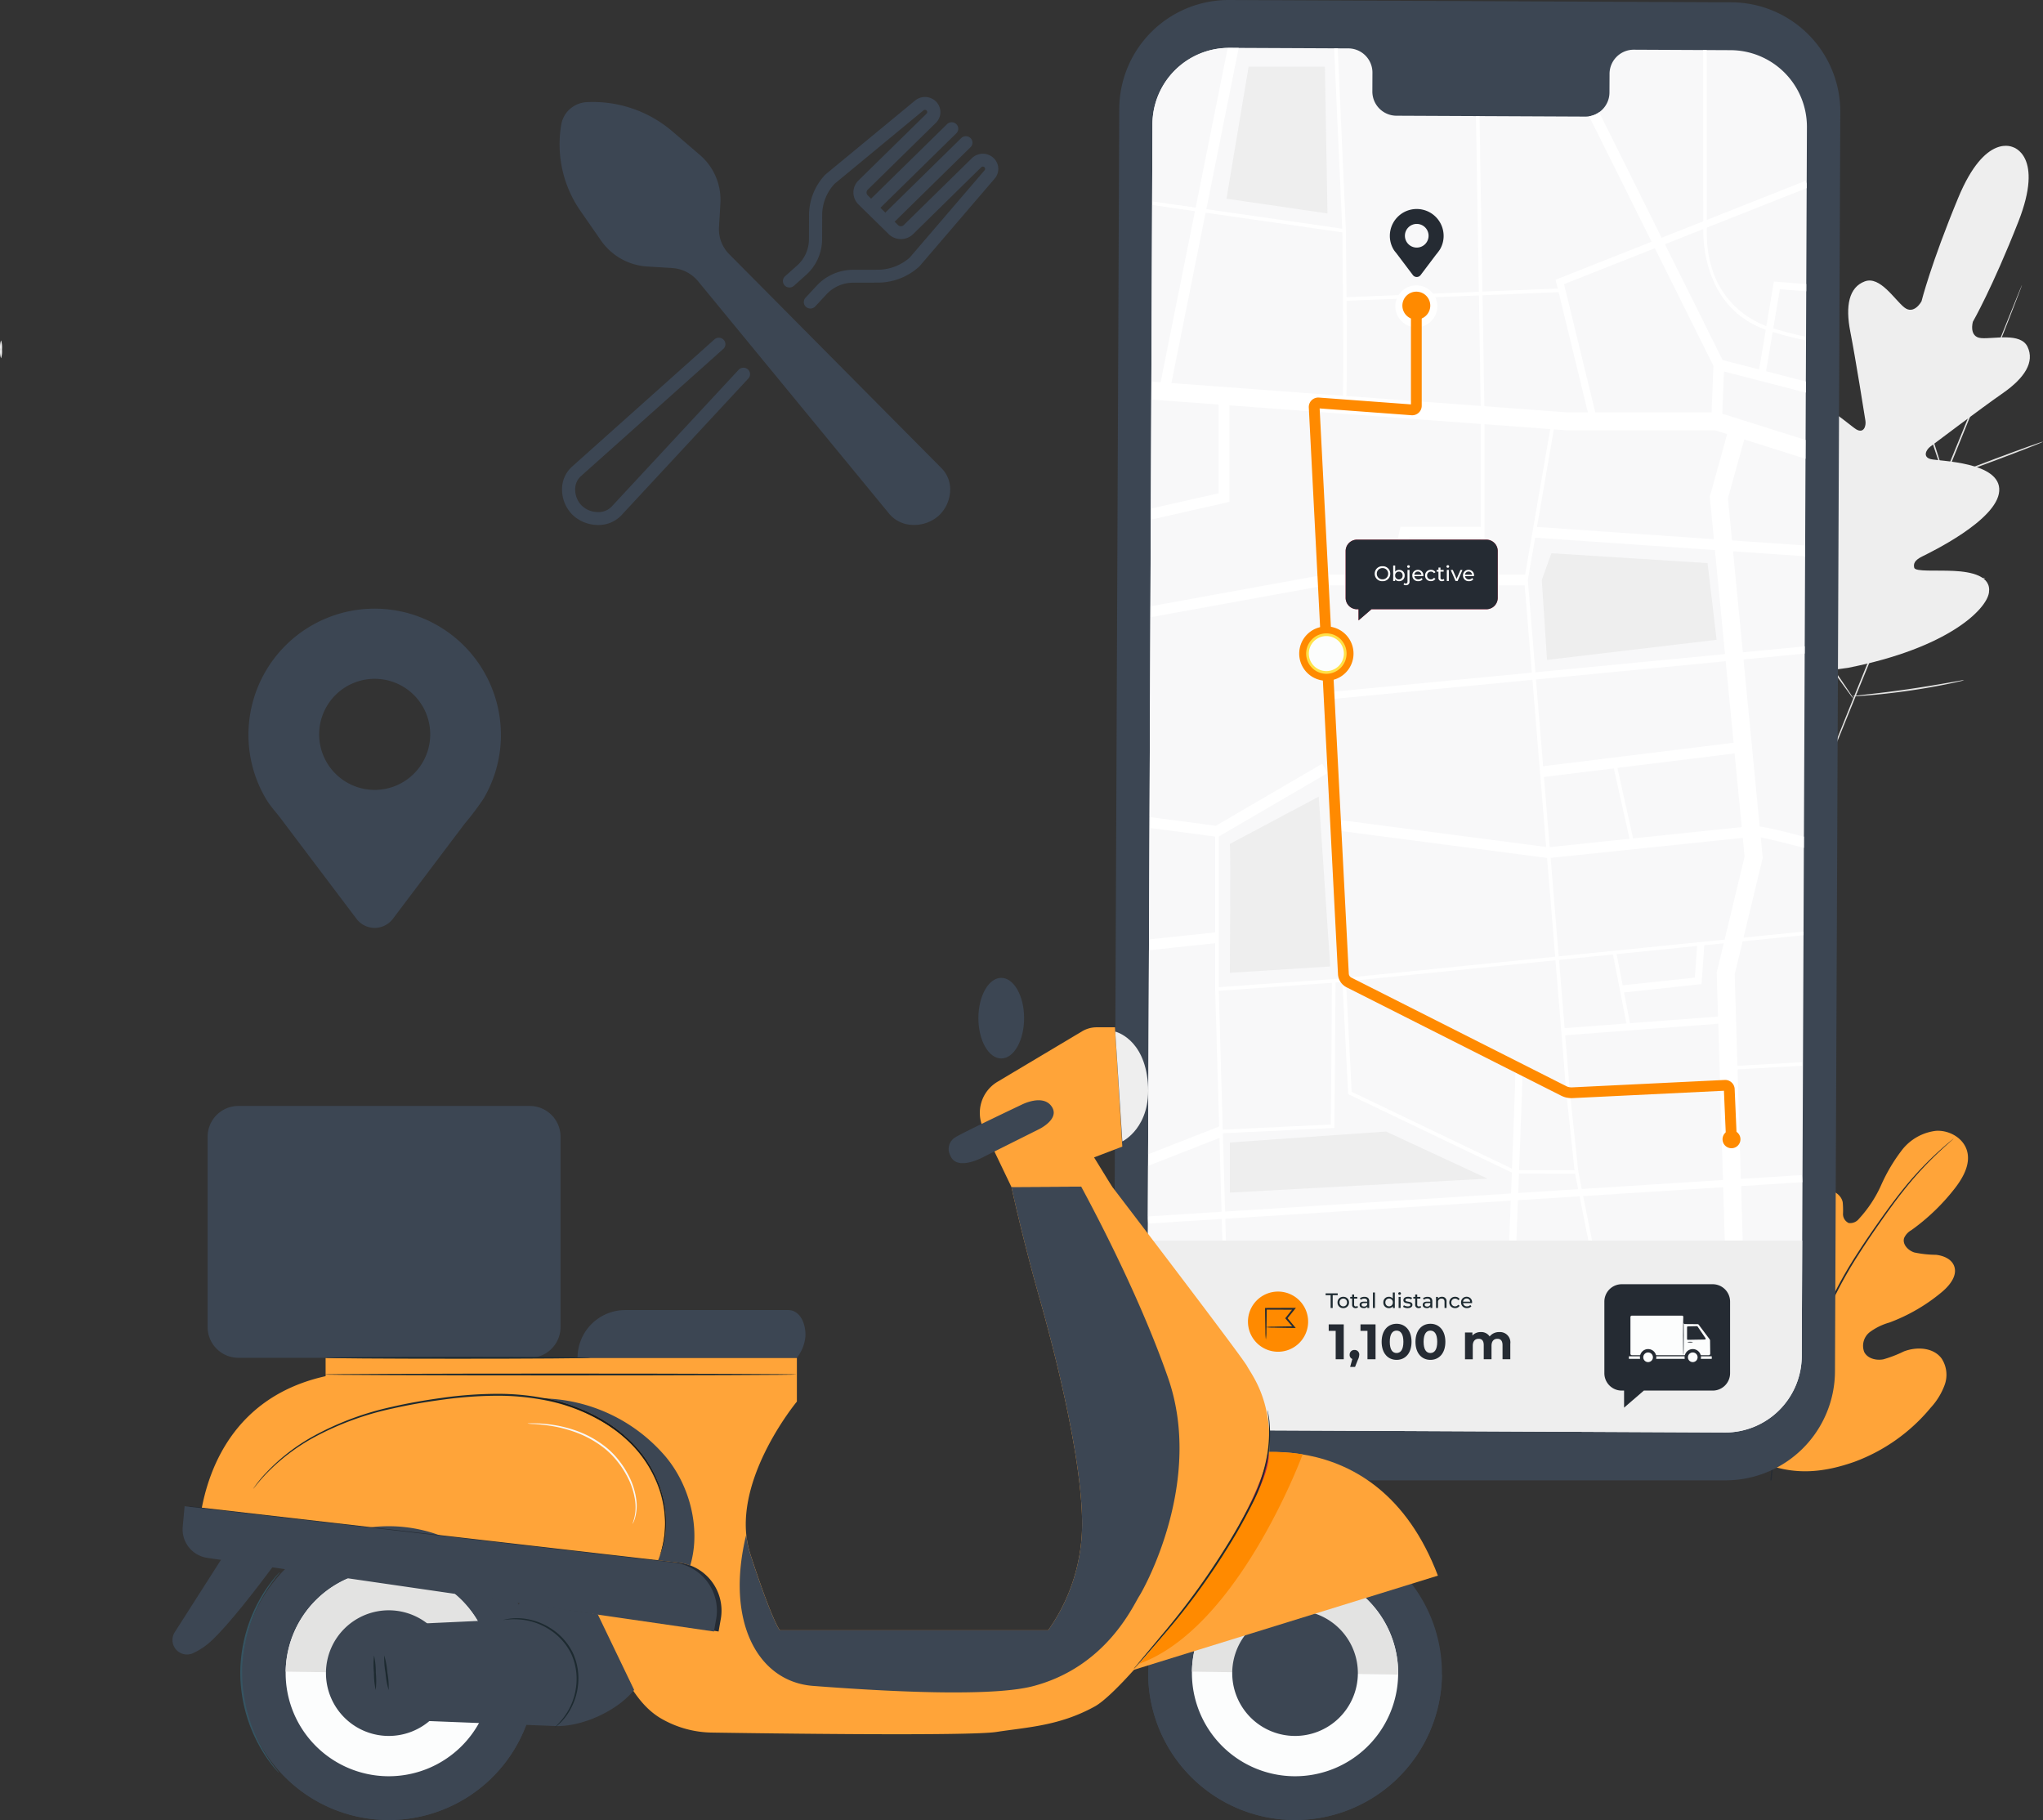 <svg xmlns="http://www.w3.org/2000/svg" xmlns:xlink="http://www.w3.org/1999/xlink" width="602.113" height="536.365" viewBox="0 0 602.113 536.365">
  <rect x="0" y="0" width="602.113" height="536.365" fill="#333333" stroke="none"/>
  <defs>
    <clipPath id="clip-path">
      <rect id="Rectangle_279" data-name="Rectangle 279" width="129.296" height="126.603" transform="translate(129.296 126.603) rotate(180)" fill="#3c4653"/>
    </clipPath>
  </defs>
  <g id="about-food-delivery-img" transform="translate(-68.887 -6766)">
    <g id="Group_163322" data-name="Group 163322" transform="translate(-220 -715)">
      <g id="Group_163320" data-name="Group 163320" transform="translate(288.887 7481)">
        <path id="path88" d="M748.947-426.757a6.556,6.556,0,0,1-.273-2.646,6.559,6.559,0,0,1,.273-2.646,6.621,6.621,0,0,1,.273,2.646,6.619,6.619,0,0,1-.273,2.646" transform="translate(-748.64 532.349)" fill="#eee"/>
        <g id="Group_160240" data-name="Group 160240" transform="translate(34.834 0)">
          <g id="Group_160239" data-name="Group 160239" transform="translate(16.389 28.199)">
            <path id="path146" d="M853.813-233.988a16.368,16.368,0,0,1-16.368-16.368,16.368,16.368,0,0,1,16.368-16.368,16.368,16.368,0,0,1,16.368,16.368A16.368,16.368,0,0,1,853.813-233.988Zm37.2-16.2a37.236,37.236,0,0,0-13.584-28.742A37.237,37.237,0,0,0,846.6-286.7a37.187,37.187,0,0,0-29.411,29.927,37.068,37.068,0,0,0,4.557,25.386h-.021l.106.136c1.427,2.4,3.215,4.122,5.019,6.649l21.6,28.609a6.716,6.716,0,0,0,5.362,2.671,6.717,6.717,0,0,0,5.362-2.671l21.239-28.138a80.24,80.24,0,0,0,5.4-7.158l.078-.1h-.007a36.973,36.973,0,0,0,5.135-18.793" transform="translate(-794.607 438.576)" fill="#3c4653"/>
            <g id="Group_776" data-name="Group 776" transform="translate(113.697)" clip-path="url(#clip-path)">
              <path id="Path_2067" data-name="Path 2067" d="M339.184,253.63l-7.6-.475h-.041a17.955,17.955,0,0,1-13.334-7.638l-6-8.643a34.372,34.372,0,0,1-5.7-25.595,7.866,7.866,0,0,1,2.592-4.573,8.139,8.139,0,0,1,4.938-1.972,35.97,35.97,0,0,1,25.216,8.623l8.027,6.885a17.4,17.4,0,0,1,6.131,13.9.208.208,0,0,0,0,.041l-.434,7.454a10.381,10.381,0,0,0,2.973,7.863l62.709,63.209a8.851,8.851,0,0,1,2.44,6.637,10.554,10.554,0,0,1-3.529,7.41,10.955,10.955,0,0,1-7.093,2.581q-.419,0-.835-.033a9.181,9.181,0,0,1-6.433-3.184l-56.433-68.649a10.762,10.762,0,0,0-7.6-3.844Z" transform="translate(-305.999 -202.83)" fill="#3c4653"/>
              <path id="Path_2068" data-name="Path 2068" d="M309.123,268.552l42.054-37.577a1.963,1.963,0,0,1,2.736.127,1.877,1.877,0,0,1-.127,2.686l-42.043,37.569a5.13,5.13,0,0,0-1.6,3.76,6.7,6.7,0,0,0,1.934,4.844,6.956,6.956,0,0,0,4.935,1.9,5.32,5.32,0,0,0,3.819-1.556l37.472-40.36a1.965,1.965,0,0,1,2.74-.127,1.874,1.874,0,0,1,.127,2.686l-37.479,40.374a9.205,9.205,0,0,1-6.607,2.791h-.2a10.942,10.942,0,0,1-7.548-3.014,10.525,10.525,0,0,1-3.068-7.6,8.866,8.866,0,0,1,2.854-6.492Z" transform="translate(-305.542 -159.151)" fill="#3c4653"/>
              <path id="Path_2069" data-name="Path 2069" d="M370.526,254.2a18.123,18.123,0,0,1-11.73,4.655.2.2,0,0,1-.041,0l-7.612.022a10.775,10.775,0,0,0-7.82,3.385l-3.354,3.609a1.961,1.961,0,0,1-2.737.127,1.879,1.879,0,0,1-.136-2.688l3.359-3.615a14.712,14.712,0,0,1,10.67-4.622l7.591-.022a14.231,14.231,0,0,0,9.094-3.572l22.058-25.725a.645.645,0,0,0-.038-.889.671.671,0,0,0-.475-.191.682.682,0,0,0-.475.191l-20.069,19.7a5.169,5.169,0,0,1-7.2,0l-2.36-2.319-4.189-4.111h0l-2.36-2.319a4.938,4.938,0,0,1,0-7.063l20.079-19.7a.645.645,0,0,0,0-.926.682.682,0,0,0-.906-.041L345.65,229.746a13.667,13.667,0,0,0-3.642,8.922l-.022,7.449a14.2,14.2,0,0,1-4.717,10.473l-3.593,3.208a1.963,1.963,0,0,1-2.736-.124,1.877,1.877,0,0,1,.127-2.686l3.589-3.205a10.411,10.411,0,0,0,3.456-7.676l.025-7.469V238.6a17.431,17.431,0,0,1,4.744-11.513,2.071,2.071,0,0,1,.177-.166l26.325-21.721a4.584,4.584,0,0,1,6.138.259,4.4,4.4,0,0,1,0,6.306l-20.079,19.7a1.174,1.174,0,0,0,0,1.683l.989.97,22.379-21.96a1.961,1.961,0,0,1,2.74,0,1.875,1.875,0,0,1,0,2.688L359.171,236.8l1.451,1.423,22.369-21.96a1.97,1.97,0,0,1,2.742,0,1.875,1.875,0,0,1,0,2.688l-22.379,21.96.989.97a1.228,1.228,0,0,0,1.719,0l20.079-19.7a4.606,4.606,0,0,1,6.427,0,4.376,4.376,0,0,1,.273,6.026l-22.135,25.819a2.1,2.1,0,0,1-.18.176Z" transform="translate(-264.616 -203.766)" fill="#3c4653"/>
            </g>
          </g>
          <g id="Group_160234" data-name="Group 160234" transform="translate(227.606 0)">
            <g id="Group_160233" data-name="Group 160233" transform="translate(0)">
              <g id="Group_160231" data-name="Group 160231">
                <path id="path138" d="M466.785-332.186a4.287,4.287,0,0,1,1.024-.136l2.8-.217c2.361-.185,5.62-.451,9.2-.873s6.82-.9,9.16-1.267l2.772-.432a4.306,4.306,0,0,1,1.028-.1,4.3,4.3,0,0,1-.993.286c-.645.154-1.582.357-2.748.581-2.328.456-5.564,1-9.163,1.412s-6.869.636-9.24.735c-1.185.045-2.146.068-2.808.065a4.333,4.333,0,0,1-1.033-.049" transform="translate(-170.095 505.588)" fill="#e3e3e2"/>
                <path id="path140" d="M449.825-356.857a3.737,3.737,0,0,1,.615.732c.368.49.891,1.2,1.526,2.1,1.273,1.781,3,4.262,4.891,7.019s3.574,5.268,4.774,7.093c.6.915,1.08,1.661,1.4,2.182a3.641,3.641,0,0,1,.46.838,3.723,3.723,0,0,1-.614-.731c-.37-.49-.892-1.206-1.528-2.1-1.271-1.781-3-4.262-4.89-7.019s-3.574-5.268-4.774-7.093c-.6-.915-1.08-1.66-1.4-2.182a3.73,3.73,0,0,1-.461-.838" transform="translate(-166.6 510.042)" fill="#e3e3e2"/>
                <path id="path142" d="M428.192-322.481a5.9,5.9,0,0,1,.773.945l1.965,2.68c1.637,2.275,3.886,5.438,6.338,8.948s4.651,6.7,6.222,9.028l1.841,2.767a5.97,5.97,0,0,1,.622,1.053,5.993,5.993,0,0,1-.773-.945l-1.966-2.68c-1.637-2.275-3.886-5.438-6.338-8.948s-4.651-6.7-6.222-9.028l-1.841-2.768a6.069,6.069,0,0,1-.622-1.053" transform="translate(-162.145 502.961)" fill="#e3e3e2"/>
                <path id="path144" d="M450.246-292.614a6.935,6.935,0,0,1,1.293-.2l3.535-.4c2.986-.34,7.108-.818,11.641-1.48s8.628-1.348,11.587-1.87l3.507-.614a6.869,6.869,0,0,1,1.3-.171,6.969,6.969,0,0,1-1.26.353c-.818.2-2.006.461-3.48.764-2.945.607-7.037,1.364-11.581,2.01s-8.679,1.091-11.677,1.343c-1.5.124-2.713.21-3.546.251a6.927,6.927,0,0,1-1.309.018" transform="translate(-166.688 497.79)" fill="#e3e3e2"/>
                <path id="path272" d="M414.543-256.246c1.979.3,5.729,1.091,13.026,3.014l.228-53.957-18.019,1.734,4.766,49.209" transform="translate(-158.353 499.811)" fill="#f8f8f9"/>
                <path id="path274" d="M408.769-315.383,427-317.135l.112-26.546-21.228-1.469,2.883,29.767" transform="translate(-157.554 507.629)" fill="#f8f8f9"/>
                <g id="Group_160230" data-name="Group 160230">
                  <path id="path132" d="M443.864-309c5.707-14.357,13.764-34.124,22.733-55.931s17.07-41.541,22.859-55.864c2.881-7.15,5.216-12.941,6.839-16.969l1.865-4.612c.211-.511.377-.907.5-1.195a4.254,4.254,0,0,1,.184-.4s-.04.145-.136.419l-.453,1.213c-.409,1.082-1.013,2.645-1.781,4.637-1.552,4.033-3.841,9.851-6.7,17.028-5.708,14.357-13.762,34.123-22.729,55.923s-17.074,41.557-22.858,55.881" transform="translate(-165.374 527.985)" fill="#e3e3e2"/>
                  <path id="path134" d="M474.058-403.563a4.092,4.092,0,0,1,.434.914c.252.6.592,1.477,1,2.564.818,2.182,1.85,5.214,2.934,8.593,1.052,3.319,2,6.322,2.736,8.643.329,1.024.608,1.9.84,2.613a4.157,4.157,0,0,1,.273.977,4.073,4.073,0,0,1-.441-.911c-.252-.6-.591-1.479-.986-2.57-.788-2.182-1.787-5.235-2.871-8.607-1.073-3.31-2.046-6.3-2.8-8.62l-.854-2.612a4.011,4.011,0,0,1-.258-.978" transform="translate(-171.59 519.662)" fill="#e3e3e2"/>
                  <path id="path136" d="M486.033-375.47c-.046-.124,6.119-2.547,13.765-5.411s13.887-5.086,13.934-4.962-6.115,2.546-13.767,5.411-13.887,5.086-13.933,4.962" transform="translate(-174.06 516.012)" fill="#e3e3e2"/>
                  <path id="path244" d="M408.344-423.387l1.972-11.7c-17.3-6.171-18.49-24.206-18.441-29.665l-11.29,4.467,17,34.121,10.759,2.781" transform="translate(-152.342 532.265)" fill="#f8f8f9"/>
                  <path id="path250" d="M368.871-453.439l15.814,30.093L382.4-413.97l-27.064-1.019-6.765-28.461Zm17.752,44.16.546-13.726-17.26-34.645-26.762,10.591,9.2,37.782H386.62" transform="translate(-144.631 530.803)" fill="#f8f8f9"/>
                  <path id="path264" d="M413.7-439.282l2.214-13.132,9.536.742.12-28.281-29.417,11.642c-.6,19.9,11.9,26.9,17.547,29.028" transform="translate(-155.541 535.395)" fill="#f8f8f9"/>
                  <path id="path266" d="M403.988-369.311l1.2,12.412,21.551,1.491.108-25.542-18.043-5.7L403.987-369.3" transform="translate(-157.161 516.181)" fill="#f8f8f9"/>
                  <path id="path270" d="M401.884-399.453l24.551,7.754.059-13.963-24.116-6.232-.5,12.441" transform="translate(-156.728 521.378)" fill="#f8f8f9"/>
                  <path id="path276" d="M420.816-430.881a99.016,99.016,0,0,0,9.649,2.455l.057-13.4-7.761-.6-1.945,11.541" transform="translate(-160.626 527.663)" fill="#f8f8f9"/>
                  <path id="path278" d="M418.136-414.99l11.722,3.029.05-12.107c-3.032-.608-6.3-1.432-9.821-2.5l-1.95,11.576" transform="translate(-160.075 524.399)" fill="#f8f8f9"/>
                  <path id="path290" d="M383.81-412.879l2.285-9.376-15.822-30.091-20.3,9.988L356.74-413.9l27.064,1.019" transform="translate(-146.038 529.709)" fill="#eee"/>
                </g>
                <g id="Group_160229" data-name="Group 160229">
                  <path id="path26" d="M215.621-37.855c-.2,0-.361-31.295-.361-69.89s.161-69.9.361-69.9.36,31.288.36,69.9-.161,69.89-.36,69.89" transform="translate(-118.288 473.129)" fill="#e3e3e2"/>
                  <path id="path28" d="M250.094-24.819H236.138V-40.593h13.956v15.774" transform="translate(-122.589 444.901)" fill="#fcfdfd"/>
                  <path id="path176" d="M180.5-31.87a1.721,1.721,0,0,0,.244-.432c.165-.345.367-.767.61-1.279.525-1.112,1.243-2.742,2.1-4.767,1.723-4.051,3.926-9.72,6.274-16.01s4.5-11.974,6.131-16.054l1.952-4.828.524-1.318a1.822,1.822,0,0,0,.151-.475,1.828,1.828,0,0,0-.244.434l-.611,1.278c-.524,1.112-1.241,2.743-2.1,4.774-1.723,4.051-3.926,9.72-6.274,16.012s-4.5,11.972-6.13,16.053l-1.946,4.826-.524,1.318a1.89,1.89,0,0,0-.151.473" transform="translate(-111.131 452.406)" fill="#1d2a30"/>
                  <path id="path184" d="M325.911-104.61c-.169,4.373-.329,8.476-.462,11.886h21.219l-2.592-13.034-18.16,1.147" transform="translate(-140.984 458.322)" fill="#f8f8f9"/>
                  <path id="path186" d="M217.419-98.821l.186,6.431H301.08c.136-3.612.3-7.619.457-11.752L217.42-98.823" transform="translate(-118.733 457.991)" fill="#f8f8f9"/>
                  <path id="path190" d="M325.6-348l7.4-42.889-19.377-1.436v44.329H325.6" transform="translate(-138.545 517.346)" fill="#f8f8f9"/>
                  <path id="path208" d="M326.359-114.19c-.074,1.923-.147,3.838-.22,5.718l17.661-1.117-.907-4.556-16.534-.045" transform="translate(-141.123 460.06)" fill="#f8f8f9"/>
                  <path id="path212" d="M334.827-455.855l-.632-2.592,28.309-11.2-18.414-36.964a6.578,6.578,0,0,1-1.017.08l-31.284-.145.851,51.733,22.186-.906" transform="translate(-138.17 540.901)" fill="#f8f8f9"/>
                  <path id="path216" d="M245.314-526.484l.764,43.277-29.762-4.355,6.518-38.922Zm5.1,47.757-2.387-53.142-5.729-.026-22.4-.105-9.54,47.522,40.05,5.75" transform="translate(-117.281 546.115)" fill="#f8f8f9"/>
                  <path id="path218" d="M261.544-478.537v.451c.05,4.146.136,11.611.2,19.595l38.991-1.593-.851-51.782-23.6-.109a7.136,7.136,0,0,1-6.938-7.316l.022-5.206a7.136,7.136,0,0,0-6.937-7.316l-3.3-.015,2.394,53.29h.014" transform="translate(-127.326 546.08)" fill="#f8f8f9"/>
                  <path id="path226" d="M248.014-143.246l.333-41.773-33.361,2.361,1.177,40.919,31.851-1.517" transform="translate(-118.232 474.649)" fill="#f8f8f9"/>
                  <path id="path228" d="M263.876-154.6l47.248,22.634c.563-14.791,1.067-28.622,1.019-29.5l1.024-.055.5-1c.671.337.671.337.319,10.419-.2,5.626-.476,13.112-.761,20.6h16.34l-2.412-22.7-3.215-39.158-61.733,6.232,1.668,32.532" transform="translate(-127.958 476.368)" fill="#f8f8f9"/>
                  <path id="path230" d="M395.333-233.292,394.8-238.8l-56.633,5.891,2.383,29.021,48.9-4.935,5.886-24.471" transform="translate(-143.603 485.725)" fill="#f8f8f9"/>
                  <path id="path232" d="M306.169-350.262H285.014L282.6-339.334h23.569v-10.928" transform="translate(-132.159 508.684)" fill="#f8f8f9"/>
                  <path id="path234" d="M333.809-337.739l2.844-7.9,46.02,2.909,2.664,22.6L335.368-314.2Zm51.034-8.828-52.984-3.665L329.7-337.715l2.23,27.165,55.878-5.373-2.967-30.644" transform="translate(-141.86 508.677)" fill="#f8f8f9"/>
                  <path id="path236" d="M390.966-280.34l-2.327-24.029-55.909,5.375,2.1,25.57,56.137-6.918" transform="translate(-142.483 499.23)" fill="#f8f8f9"/>
                  <path id="path238" d="M210.43-97.367,188.743-96l-.089-1.412L188.627-91h21.99l-.183-6.364" transform="translate(-112.801 456.604)" fill="#f8f8f9"/>
                  <path id="path242" d="M218.571-138.029l46.01-3.229,29.936,13.888-75.94,4.11Zm83.1,8.854L253.44-152.281l-1.7-33.106-2.02.2-.342,42.871L216.5-140.754l.027.955.007.02h0l.636,22.1,84.259-5.329c.079-2.046.158-4.118.236-6.173" transform="translate(-118.546 474.724)" fill="#f8f8f9"/>
                  <path id="path246" d="M337.4-241.388l23.512-2.446L356.275-264.6,335.7-262.065l1.7,20.676" transform="translate(-143.096 491.039)" fill="#f8f8f9"/>
                  <path id="path248" d="M385.631-390.135l-43.92-.007-3.645-.273L333.1-361.656l52.131,3.608-1.211-12.5,5.131-18.47-3.527-1.114" transform="translate(-142.563 516.953)" fill="#f8f8f9"/>
                  <path id="path256" d="M337.839-405.921h6.1l-8.627-35.429-22.425.917.546,32.7,24.415,1.809" transform="translate(-138.395 527.444)" fill="#f8f8f9"/>
                  <path id="path258" d="M188.478-56.884l-.031,7.428c0,.231.026.451.031.682v-8.109" transform="translate(-112.766 448.257)" fill="#f8f8f9"/>
                  <path id="path260" d="M262.374-410.487l39.585,2.931-.539-32.584-39,1.593c.083,11.02.116,22.77-.049,28.056" transform="translate(-127.993 527.196)" fill="#f8f8f9"/>
                  <g id="Group_160228" data-name="Group 160228">
                    <path id="path130" d="M499.566-466s-8.219-4.552-16.272,14.882-10.816,30.494-10.816,30.494-2.21,4.114-5.1,1.773-7.144-9.317-11.613-7.652c-4.638,1.728-5.781,7.14-4.265,14.844s4.215,24.7,4.453,26.243c.233,1.51-.461,3.819-2.686,2.533s-15.435-13.863-21.027-7.239,2.156,27.391,2.96,29.679.424,3.32-.64,3.986-5.105-3.98-9-7.4-9.03-6.705-11.935-2.613-2.683,20.114,14.525,44.811l8.721,10.924,13.913-1.875c29.533-5.824,40.821-17.194,41.573-22.156s-5.216-6.16-10.4-6.411-11.321.286-11.621-.93.136-2.225,2.306-3.312,22.162-10.651,22.742-19.3-17.657-8.776-20.15-9.4-1.39-2.763-.173-3.683c1.239-.94,14.989-11.3,21.427-15.788s9.375-9.182,7.241-13.64c-2.06-4.3-9.957-2.241-13.671-2.559s-2.443-4.812-2.443-4.812,5.693-9.875,13.394-29.452-1.615-22.026-1.615-22.026" transform="translate(-168.613 509.428)" fill="#eee"/>
                    <g id="Group_160227" data-name="Group 160227">
                      <path id="path18" d="M93.135-196.044" transform="translate(-93.135 480.913)" fill="#fcfdfd"/>
                      <g id="Group_160238" data-name="Group 160238" transform="translate(241.272 333.244)">
                        <path id="path168" d="M128.941-31.727c-14.264-9.893-17.558-28.335-17.05-44.927.083-2.769-.229-5.688,1.078-8.121s4.378-4.106,6.861-2.948c2.06.955,2.964,3.35,4.122,5.319a16.2,16.2,0,0,0,6.52,6.175,6.172,6.172,0,0,0,5.688.5c2.383-1.327,2.654-4.628,2.627-7.382q-.075-7.7-.149-15.4a25.635,25.635,0,0,1,.8-8.184,8.544,8.544,0,0,1,5.348-5.8c2.617-.742,5.865.757,6.426,3.451a25.485,25.485,0,0,1,.09,3.429,2.9,2.9,0,0,0,1.7,2.721,3.327,3.327,0,0,0,3.02-1.274,36.622,36.622,0,0,0,6.54-9.949,50.868,50.868,0,0,1,6.094-10.263,14.892,14.892,0,0,1,10.072-5.695c3.943-.237,8.154,2.182,9.164,6.051s-1.238,7.826-3.692,10.979A61.48,61.48,0,0,1,171.449-100.8a5.047,5.047,0,0,0-2.133,2.311c-.592,1.837,1.154,3.655,2.968,4.254a32.039,32.039,0,0,0,6.43.7c2.148.244,4.478,1.184,5.3,3.209,1.138,2.811-1.206,5.77-3.516,7.711a52.65,52.65,0,0,1-15.549,9.051,17.752,17.752,0,0,0-5.782,2.836,5.1,5.1,0,0,0-1.612,5.845c.994,1.938,3.53,2.551,5.651,2.15a36.751,36.751,0,0,0,6.036-2.33c3.78-1.442,8.668-1.2,11.1,2.064a8.72,8.72,0,0,1,.955,7.705,20.106,20.106,0,0,1-4.152,6.82A52.966,52.966,0,0,1,154.586-32.5c-8.768,3.074-16.9,3.927-25.643.767" transform="translate(-111.842 130.087)" fill="#ffa439"/>
                        <path id="path170" d="M117.187-26.465c.578-6.574.874-6.709,3.3-15.083a246.566,246.566,0,0,1,9.7-26.6l2.9-6.842c.955-2.244,1.91-4.47,2.969-6.588A123.718,123.718,0,0,1,142.871-93.4c2.347-3.657,4.707-7.042,6.937-10.19s4.378-6.037,6.442-8.593a97.611,97.611,0,0,1,10.625-11.309c1.353-1.228,2.436-2.155,3.178-2.77l.847-.693a2.2,2.2,0,0,1,.3-.222,1.835,1.835,0,0,1-.273.263l-.818.732c-.719.64-1.773,1.585-3.111,2.837a103.255,103.255,0,0,0-10.479,11.391c-2.046,2.56-4.16,5.456-6.379,8.608s-4.558,6.547-6.889,10.2A124.859,124.859,0,0,0,136.5-81.353c-1.054,2.109-1.993,4.316-2.952,6.565s-1.918,4.531-2.9,6.839a253.154,253.154,0,0,0-9.713,26.535c-2.444,8.341-2.77,8.436-3.392,14.982" transform="translate(-99.144 129.492)" fill="#252b33"/>
                      </g>
                      <path id="path180" d="M356.183-113.512H208.846a33.417,33.417,0,0,1-32.774-33.064l1.569-371.092a32.244,32.244,0,0,1,32.392-32.108l148.021.682a32.244,32.244,0,0,1,32.094,32.379l-1.569,371.093a32.243,32.243,0,0,1-32.392,32.108" transform="translate(-110.215 549.776)" fill="#3c4653"/>
                      <path id="path182" d="M360.389-531.333l-28.7-.136a7.13,7.13,0,0,0-7,7.254l-.023,5.206a7.127,7.127,0,0,1-7,7.252l-55.939-.258a7.136,7.136,0,0,1-6.939-7.316l.022-5.206a7.136,7.136,0,0,0-6.937-7.318l-10.093-.046-25.119-.116a22.583,22.583,0,0,0-22.687,22.489l-1.53,362.212a22.581,22.581,0,0,0,22.477,22.679l147.725.682a22.583,22.583,0,0,0,22.686-22.486l1.53-362.214a22.583,22.583,0,0,0-22.477-22.677" transform="translate(-112.765 546.118)" fill="#f8f8f9"/>
                      <path id="path192" d="M209.751-127.426l-21.027,8.237-.064,14.895,21.717-1.374-.627-21.757" transform="translate(-112.811 462.786)" fill="#f8f8f9"/>
                      <path id="path194" d="M209.675-145.659l-1.148-39.947h-.016V-199.7l-19.5,2.066L188.76-137.5l20.908-8.184.007.02" transform="translate(-112.83 477.668)" fill="#f8f8f9"/>
                      <path id="path196" d="M208.578-239.964l-19.341-2.553-.136,32.872,19.483-2.064v-28.257" transform="translate(-112.899 486.491)" fill="#f8f8f9"/>
                      <path id="path204" d="M212.965-218.335s.243-36.614,0-37.981l26.188-13.932,3.394,50.041-29.582,1.871m27.207-61.63,1.6,2.744L209.678-258.5v44.4l33.873-2.4,65.282-6.588-2.391-29.107-62.365-8.147.409-3.149,61.688,8.06-4.044-49.261-61.058,5.865-.2-2.107,61.087-5.873-2.11-25.7H241.116l-51.579,9.387-.248,58.861,19.529,2.577,31.355-18.287" transform="translate(-112.939 505.024)" fill="#f8f8f9"/>
                      <path id="path210" d="M260.2-349.441l3.115-14.1h23.707v-30.3l-74.135-5.491v28.448l-23.156,5.238-.106,25.54L240.9-349.44h19.3" transform="translate(-113.007 518.791)" fill="#f8f8f9"/>
                      <path id="path220" d="M203.074-484.927l9.446-47.057a22.568,22.568,0,0,0-22.17,22.463l-.1,23.46.1-.69,12.724,1.826" transform="translate(-113.138 546.112)" fill="#f8f8f9"/>
                      <path id="path222" d="M209.738-400.008l-19.829-1.469-.136,32.13,19.966-4.515v-26.146" transform="translate(-113.039 519.233)" fill="#f8f8f9"/>
                      <path id="path224" d="M202.808-471.881l-12.617-1.81-.22,52.03,2.717.2,10.121-50.421" transform="translate(-113.079 534.106)" fill="#f8f8f9"/>
                      <path id="path254" d="M247.783-465.056l-40.294-5.785-10.077,50.206,50.547,3.744c.2-7.73.026-31.44-.177-48.166" transform="translate(-114.613 533.519)" fill="#f8f8f9"/>
                      <path id="path280" d="M210.8-211.17h0l-.007-.021-.027-.955,32.872-1.559.342-42.871,2.02-.2,1.7,33.106,48.227,23.106c-.078,2.057-.157,4.123-.236,6.173l-84.259,5.329-.637-22.1m32.124-45.319-.327,41.773L210.737-213.2l-1.177-40.919,33.356-2.357M312-223.942l2.411,22.7h-16.34c.285-7.488.565-14.974.761-20.6.352-10.082.352-10.082-.319-10.419l-.5,1-1.024.055c.048.881-.456,14.712-1.019,29.5l-47.241-22.654-1.668-32.532,61.731-6.229L312-223.96M307.369-293.3,364-299.19l.532,5.506-5.886,24.471-48.9,4.935L307.369-293.3m51.592-57.955,2.327,24.028-56.137,6.921-2.1-25.57,55.909-5.375m-58.314-23.9,2.159-12.517L355.79-384l2.967,30.644-55.881,5.366-2.23-27.165M265.659-387.7h21.155v10.928H263.247L265.66-387.7m41.59-31.961-7.4,42.886h-11.98V-421.1l19.377,1.436m-101.566-63.77,40.293,5.785c.2,16.726.381,40.436.177,48.165l-50.547-3.744,10.077-50.206m80.552,24.374.536,32.581-39.585-2.931c.164-5.285.136-17.037.049-28.056l39-1.593m23.484-.955,8.626,35.429h-6.1L287.834-426.4l-.546-32.7,22.425-.917m28.371-12.944,17.26,34.645-.546,13.726H320.525l-9.2-37.782,26.763-10.59m14.253-5.641c-.05,5.456,1.146,23.493,18.441,29.665l-1.972,11.7-10.759-2.781-17-34.121,11.29-4.467m3.137,91.394-52.128-3.613,4.959-28.758,3.645.273,43.92.007,3.527,1.114-5.131,18.471,1.211,12.5m-23.8,88.185-4.637-20.786,34.549-4.258,2.1,21.713-32.014,3.331m-5.695-20.656,4.638,20.765L307.1-296.463l-1.7-20.678,20.577-2.534M356.7-246.531l-25.936,1.956-1.773-9.058,22.846-2.463.818-11.446,5.729-.578-2.069,8.6.39,12.988m-30.962-18.3,3.968,20.333-18.22,1.373-1.65-20.1,15.9-1.605m1.057-.106,23.733-2.4-.661,9.316-21.267,2.293-1.8-9.215m-10.258,69.22-1.015-5.092-2.472-23.253-1.393-16.956,45.111-3.4,1.383,46.065-41.615,2.632m-18.726,1.184c.074-1.88.146-3.8.22-5.718l16.534.044.907,4.556-17.661,1.118m-87.38,7.648.183,6.364h1.06l-.186-6.431,84.118-5.319c-.16,4.133-.315,8.14-.457,11.752h2.121c.136-3.41.293-7.513.462-11.886l18.16-1.148,2.592,13.034h1.08l-2.612-13.1,41.262-2.611.471,15.713h5.284l-.481-16.046,18.059-1.143-.136-2.113-17.989,1.138-.968-32.27,19.056-1.071-.06-1.057-19.027,1.069-.81-26.962,2.337-9.714,17.931-1.81v-1.065l-17.673,1.783,5.66-23.531-.582-6.01c2.544.49,7.277,1.654,12.7,3.081l.014-3.3c-7.3-1.918-11.048-2.714-13.026-3.014l-4.766-49.209,18.019-1.734.01-2.128-18.232,1.753-2.883-29.767,21.227,1.469.014-3.184-21.551-1.491-1.2-12.412,4.818-17.344,18.043,5.7.023-5.545L357.953-424.2l.5-12.441,24.116,6.232.014-3.274-11.722-3.029,1.951-11.576c3.518,1.067,6.791,1.89,9.821,2.5v-1.091q-4.467-.9-9.649-2.455l1.945-11.541,7.761.6.008-2.122-9.535-.742-2.214,13.132c-5.647-2.131-18.141-9.128-17.548-29.028l29.417-11.642v-1.346l-.319-.806L353.4-481.316l-.031-50.05h-1.058l.031,50.467-12.261,4.853-18.414-36.994a6.737,6.737,0,0,1-2.952,1.2l18.414,36.964-28.309,11.2.633,2.592-22.188.906-.851-51.733H285.36l.851,51.782-38.985,1.6c-.061-7.983-.147-15.447-.2-19.595v-.451h-.014l-2.394-53.29H243.56l2.387,53.142L205.9-484.482,215.437-532l-2.728-.012c-.173,0-.341.022-.514.025l-9.446,47.057-12.724-1.826-.1.69v.366l12.617,1.81-10.121,50.421-2.717-.2-.022,5.307,19.829,1.469v26.146l-19.964,4.515-.015,3.26,23.156-5.238v-28.448l74.135,5.491v30.3H263.109l-3.115,14.1H240.7l-51.277,9.332-.014,3.23,51.579-9.387h58.731l2.111,25.7-61.087,5.873.2,2.107L302-345.778l4.044,49.261-61.682-8.06-.409,3.149,62.365,8.147,2.391,29.107-65.282,6.588-33.873,2.4v-44.4l32.094-18.719-1.6-2.744-31.355,18.287-19.529-2.577-.014,3.2,19.344,2.553v28.252l-19.482,2.064L189-266.081l19.5-2.065v14.089h.016l1.148,39.947-.007-.02-20.908,8.184-.015,3.418,21.027-8.237.627,21.757-21.716,1.374v.7l.089,1.412,21.687-1.372" transform="translate(-112.805 546.118)" fill="#fff"/>
                    </g>
                  </g>
                  <path id="path282" d="M265.116-129.811l-46.01,3.229v14.769l75.941-4.11-29.931-13.888" transform="translate(-119.08 463.277)" fill="#eee"/>
                  <path id="path284" d="M383.739-341.537l-46.02-2.909-2.844,7.9,1.559,23.537,49.969-5.925-2.664-22.6" transform="translate(-142.926 507.485)" fill="#eee"/>
                  <path id="path286" d="M210.932-33.461l147.725.682a22.583,22.583,0,0,0,22.687-22.486l.136-34.076H188.6l-.109,25.779v8.1a22.567,22.567,0,0,0,22.446,22" transform="translate(-112.775 454.943)" fill="#eee"/>
                  <path id="path288" d="M247.621-481.775l-.764-43.277H224.376l-6.518,38.922,29.762,4.355" transform="translate(-118.824 544.685)" fill="#eee"/>
                  <path id="path292" d="M219.106-240.164c.243,1.364,0,37.981,0,37.981l29.582-1.871L245.294-254.1l-26.188,13.932" transform="translate(-119.08 488.876)" fill="#eee"/>
                  <path id="path296" d="M292.9-437.685a6.18,6.18,0,0,1-6.18,6.18,6.179,6.179,0,0,1-6.18-6.183,6.179,6.179,0,0,1,6.179-6.176,6.18,6.18,0,0,1,6.182,6.181" transform="translate(-131.731 527.963)" fill="#fff"/>
                  <path id="path298" d="M286.71-430.389a6.142,6.142,0,0,1-1.664-.228,6.183,6.183,0,0,0,1.668.228h0m.263,0h0m-1.935-.225h0m3.65-.093a6.188,6.188,0,0,0,2.549-1.648,6.187,6.187,0,0,1-2.549,1.648m-6.454-1.6a6.2,6.2,0,0,1-1.228-1.866,6.177,6.177,0,0,0,1.228,1.866m9-.049.01-.01-.01.01m.015-.015h0m.014-.016h0m1.354-2.358h0m0,0a6.169,6.169,0,0,0,.273-1.818v-.034a6.194,6.194,0,0,1-.273,1.852m-12.088-1.766a6.2,6.2,0,0,1,.286-1.91,6.193,6.193,0,0,0-.286,1.863v.052" transform="translate(-131.732 526.846)" fill="#fdfefe"/>
                  <path id="path300" d="M294.2-441.1a6.192,6.192,0,0,0-1.245-1.228A6.223,6.223,0,0,1,294.2-441.1h0" transform="translate(-134.291 527.647)" fill="#fdfefe"/>
                  <path id="path302" d="M295.509-439.049c-.057-.145-.12-.289-.187-.428h0q.1.21.187.428" transform="translate(-134.778 527.059)" fill="#fdfefe"/>
                  <path id="path304" d="M295.158-439.745a6.134,6.134,0,0,0-.636-1.034h0a6.163,6.163,0,0,1,.634,1.034h0" transform="translate(-134.614 527.326)" fill="#fff"/>
                  <path id="path306" d="M282.473-441.767h0m.008-.01a6.158,6.158,0,0,1,4.365-2.084h.273a6.154,6.154,0,0,1,2.942.746,6.156,6.156,0,0,0-2.945-.745,6.164,6.164,0,0,0-4.638,2.088m8.32-.873-.012-.01.012.01m-.016-.012h0m-.015-.012h0m-.016-.011h0m-.016-.007h0m-.659-.409h0" transform="translate(-132.132 527.964)" fill="#fdfefe"/>
                  <path id="path310" d="M291.36-437.416a4.11,4.11,0,0,1-4.11,4.11,4.11,4.11,0,0,1-4.11-4.11,4.111,4.111,0,0,1,4.11-4.111,4.111,4.111,0,0,1,4.11,4.111" transform="translate(-132.269 527.481)" fill="#ff8a00"/>
                  <path id="path314" d="M371.39-190.3l-.641-14.8-44.6,2.169a6.747,6.747,0,0,1-3.369-.716L259.517-235.6a4.6,4.6,0,0,1-2.511-3.853l-8.605-167a2.8,2.8,0,0,1,.837-2.14,2.819,2.819,0,0,1,2.159-.79l27.112,2.009v-29.639h3.173v30.05a2.8,2.8,0,0,1-.892,2.046,2.815,2.815,0,0,1-2.107.741l-27.088-2.008,8.593,166.564a1.406,1.406,0,0,0,.771,1.183l63.258,31.951A3.531,3.531,0,0,0,326-206.1l44.972-2.182a2.807,2.807,0,0,1,2.027.73,2.782,2.782,0,0,1,.914,1.953l.653,15.169-3.173.136" transform="translate(-125.113 526.55)" fill="#ff8a00"/>
                  <path id="path316" d="M260.851-309.276a8.005,8.005,0,0,1-8.005,8.005,8,8,0,0,1-8-8.005,8,8,0,0,1,8-8,8,8,0,0,1,8.005,8.007" transform="translate(-124.382 501.89)" fill="#ff8a00"/>
                  <path id="path318" d="M259.039-308.645a5.559,5.559,0,0,1-5.555,5.561,5.56,5.56,0,0,1-5.561-5.561,5.561,5.561,0,0,1,5.561-5.555,5.561,5.561,0,0,1,5.561,5.561" transform="translate(-125.014 501.257)" fill="#fcfdfd"/>
                  <path id="path320" d="M253.377-313.909a5.169,5.169,0,0,0-5.165,5.163,5.169,5.169,0,0,0,5.163,5.163,5.169,5.169,0,0,0,5.163-5.163A5.169,5.169,0,0,0,253.377-313.909Zm0,11.12a5.963,5.963,0,0,1-5.958-5.958,5.963,5.963,0,0,1,5.958-5.958,5.963,5.963,0,0,1,5.958,5.958,5.963,5.963,0,0,1-5.958,5.958" transform="translate(-124.912 501.359)" fill="#ffe147"/>
                  <path id="path322" d="M303.548-349.486H265.433a3.354,3.354,0,0,0-3.355,3.354v13.8a3.354,3.354,0,0,0,3.355,3.354h.445v3.29l3.819-3.29h33.854a3.354,3.354,0,0,0,3.355-3.354v-13.8a3.354,3.354,0,0,0-3.355-3.354" transform="translate(-127.931 508.523)" fill="#f03658"/>
                  <path id="path324" d="M265.878-325.684v-3.29h-.445a3.354,3.354,0,0,1-3.355-3.354v-13.8a3.354,3.354,0,0,1,3.355-3.354h38.115a3.354,3.354,0,0,1,3.355,3.354v13.8a3.354,3.354,0,0,1-3.355,3.354H269.694l-3.819,3.29" transform="translate(-127.931 508.523)" fill="#252b33"/>
                  <path id="path326" d="M276.835-337.411a1.616,1.616,0,0,0-.477-1.188,1.616,1.616,0,0,0-1.191-.468,1.62,1.62,0,0,0-1.2.465,1.62,1.62,0,0,0-.482,1.191,1.621,1.621,0,0,0,.483,1.189,1.62,1.62,0,0,0,1.2.465,1.618,1.618,0,0,0,1.189-.469A1.618,1.618,0,0,0,276.835-337.411Zm-3.964,0a2.19,2.19,0,0,1,.674-1.6,2.19,2.19,0,0,1,1.623-.607,2.182,2.182,0,0,1,1.616.61,2.182,2.182,0,0,1,.667,1.594,2.183,2.183,0,0,1-.667,1.593,2.183,2.183,0,0,1-1.616.61,2.191,2.191,0,0,1-1.623-.607,2.191,2.191,0,0,1-.674-1.6" transform="translate(-130.155 506.489)" fill="#fff"/>
                  <path id="path328" d="M282.5-336.941a1.075,1.075,0,0,0-.3-.818,1.075,1.075,0,0,0-.8-.33,1.073,1.073,0,0,0-.8.333,1.073,1.073,0,0,0-.293.818,1.079,1.079,0,0,0,.293.818,1.079,1.079,0,0,0,.8.337,1.08,1.08,0,0,0,.8-.333,1.08,1.08,0,0,0,.3-.818Zm.6,0a1.588,1.588,0,0,1-.457,1.2,1.588,1.588,0,0,1-1.192.469,1.376,1.376,0,0,1-1.162-.554v.517h-.566v-4.567h.591v1.8a1.387,1.387,0,0,1,1.138-.522,1.583,1.583,0,0,1,1.192.466,1.583,1.583,0,0,1,.457,1.2" transform="translate(-131.563 506.545)" fill="#fff"/>
                  <path id="path330" d="M284.637-339.608a.389.389,0,0,1,.117-.273.389.389,0,0,1,.282-.11.382.382,0,0,1,.28.1.381.381,0,0,1,.12.273.386.386,0,0,1-.115.284.386.386,0,0,1-.285.11.384.384,0,0,1-.281-.106.384.384,0,0,1-.119-.273Zm-1.053,5.306.191-.456a.746.746,0,0,0,.48.154c.314,0,.487-.2.487-.571V-338.6h.591v3.41a.973.973,0,0,1-.265.787.973.973,0,0,1-.776.3,1.158,1.158,0,0,1-.707-.2" transform="translate(-132.362 506.57)" fill="#fff"/>
                  <path id="path332" d="M287.416-336.841h2.094a1.018,1.018,0,0,0-1.047-.934,1.016,1.016,0,0,0-1.046.934Zm2.646.426h-2.646a1.106,1.106,0,0,0,1.181.955,1.219,1.219,0,0,0,.943-.394l.326.382a1.637,1.637,0,0,1-1.286.529,1.637,1.637,0,0,1-1.245-.446,1.637,1.637,0,0,1-.509-1.221,1.6,1.6,0,0,1,.458-1.187,1.6,1.6,0,0,1,1.18-.476,1.573,1.573,0,0,1,1.178.483,1.573,1.573,0,0,1,.435,1.2l-.012.179" transform="translate(-133.029 506.214)" fill="#fff"/>
                  <path id="path334" d="M291.569-336.611a1.637,1.637,0,0,1,.5-1.206,1.637,1.637,0,0,1,1.228-.457,1.453,1.453,0,0,1,1.328.7l-.449.289a1.017,1.017,0,0,0-.887-.468,1.081,1.081,0,0,0-.818.325,1.081,1.081,0,0,0-.306.818,1.08,1.08,0,0,0,.3.818,1.08,1.08,0,0,0,.818.326,1.019,1.019,0,0,0,.887-.468l.449.282a1.46,1.46,0,0,1-1.329.7,1.637,1.637,0,0,1-1.228-.458,1.636,1.636,0,0,1-.5-1.21" transform="translate(-134.006 506.213)" fill="#fff"/>
                  <path id="path336" d="M298.142-335.349a1.113,1.113,0,0,1-.715.228.932.932,0,0,1-.762-.263.932.932,0,0,1-.273-.758v-1.791h-.554v-.486h.554v-.713h.591v.713h.936v.486h-.936v1.773a.481.481,0,0,0,.125.394.482.482,0,0,0,.386.151.743.743,0,0,0,.461-.154l.185.424" transform="translate(-134.885 506.392)" fill="#fff"/>
                  <path id="path338" d="M299.611-338.6h.592v3.261h-.592Zm-.1-1.009a.389.389,0,0,1,.116-.282.389.389,0,0,1,.285-.112.383.383,0,0,1,.273.1.384.384,0,0,1,.12.273.388.388,0,0,1-.116.282.388.388,0,0,1-.284.112.383.383,0,0,1-.281-.105.383.383,0,0,1-.119-.273" transform="translate(-135.642 506.567)" fill="#fff"/>
                  <path id="path340" d="M304.538-338.235l-1.428,3.261h-.6l-1.428-3.261h.617l1.12,2.616,1.144-2.616h.578" transform="translate(-135.965 506.206)" fill="#fff"/>
                  <path id="path342" d="M306.228-336.839h2.087a1.018,1.018,0,0,0-1.046-.934A1.016,1.016,0,0,0,306.228-336.839Zm2.646.426h-2.646a1.1,1.1,0,0,0,1.181.955,1.219,1.219,0,0,0,.941-.394l.326.382a1.637,1.637,0,0,1-1.286.529,1.637,1.637,0,0,1-1.245-.446,1.637,1.637,0,0,1-.509-1.228,1.6,1.6,0,0,1,.457-1.187,1.6,1.6,0,0,1,1.18-.476,1.572,1.572,0,0,1,1.178.483,1.572,1.572,0,0,1,.434,1.2l-.012.179" transform="translate(-136.903 506.212)" fill="#fff"/>
                  <path id="path344" d="M286.415-460.837a3.486,3.486,0,0,1-3.488-3.486,3.488,3.488,0,0,1,3.488-3.488,3.488,3.488,0,0,1,3.488,3.488,3.486,3.486,0,0,1-3.488,3.486Zm7.923-3.449a7.931,7.931,0,0,0-2.9-6.119,7.931,7.931,0,0,0-6.563-1.656,7.919,7.919,0,0,0-6.265,6.374,7.89,7.89,0,0,0,.971,5.408h0l.023.03c.3.513.682.878,1.069,1.417l4.6,6.094a1.432,1.432,0,0,0,1.142.569,1.432,1.432,0,0,0,1.142-.569l4.524-5.993a17.238,17.238,0,0,0,1.151-1.525l.016-.022h0a7.881,7.881,0,0,0,1.091-4" transform="translate(-131.312 533.801)" fill="#252b33"/>
                  <g id="Group_163324" data-name="Group 163324" transform="translate(18)">
                    <path id="path346" d="M233.455-69.211h-1.477v-.536h3.564v.536h-1.479v3.773h-.608v-3.773" transform="translate(-121.732 450.906)" fill="#1d2a30"/>
                    <path id="path348" d="M239.19-66.8a1.069,1.069,0,0,0-.293-.818,1.069,1.069,0,0,0-.8-.331,1.075,1.075,0,0,0-.8.329,1.075,1.075,0,0,0-.3.818,1.082,1.082,0,0,0,.3.818,1.082,1.082,0,0,0,.8.333,1.075,1.075,0,0,0,.8-.336,1.075,1.075,0,0,0,.292-.818Zm-2.793,0a1.625,1.625,0,0,1,.488-1.2,1.624,1.624,0,0,1,1.211-.461,1.619,1.619,0,0,1,1.209.462,1.619,1.619,0,0,1,.483,1.2,1.623,1.623,0,0,1-.483,1.2,1.623,1.623,0,0,1-1.209.466,1.629,1.629,0,0,1-1.213-.465,1.629,1.629,0,0,1-.487-1.2" transform="translate(-122.642 450.642)" fill="#1d2a30"/>
                    <path id="path350" d="M243.415-65.544a1.12,1.12,0,0,1-.715.229.932.932,0,0,1-.762-.263.931.931,0,0,1-.273-.76v-1.791h-.554v-.48h.554v-.715h.591v.715h.936v.486h-.936v1.773a.482.482,0,0,0,.125.394.482.482,0,0,0,.386.151.747.747,0,0,0,.461-.153l.186.423" transform="translate(-123.612 450.821)" fill="#1d2a30"/>
                    <path id="path352" d="M246.836-66.173v-.456h-.911c-.584,0-.75.226-.75.5,0,.327.273.529.72.529A.944.944,0,0,0,246.836-66.173Zm.591-.973v1.971h-.559v-.432a1.211,1.211,0,0,1-1.072.469c-.739,0-1.207-.394-1.207-.955,0-.524.338-.955,1.312-.955h.934v-.116c0-.5-.289-.788-.873-.788a1.646,1.646,0,0,0-1.034.352l-.245-.443a2.173,2.173,0,0,1,1.348-.419c.892,0,1.4.432,1.4,1.323" transform="translate(-124.329 450.645)" fill="#1d2a30"/>
                    <path id="path354" d="M249.542-70.072h.591V-65.5h-.591v-4.568" transform="translate(-125.35 450.973)" fill="#1d2a30"/>
                    <path id="path356" d="M256.2-67.136a1.074,1.074,0,0,0-.295-.818,1.074,1.074,0,0,0-.8-.333,1.075,1.075,0,0,0-.8.329,1.075,1.075,0,0,0-.3.818,1.082,1.082,0,0,0,.3.818,1.082,1.082,0,0,0,.8.333,1.079,1.079,0,0,0,.8-.337,1.079,1.079,0,0,0,.293-.818Zm.585-2.935V-65.5h-.566v-.518a1.379,1.379,0,0,1-1.163.555,1.589,1.589,0,0,1-1.192-.471,1.589,1.589,0,0,1-.457-1.2,1.584,1.584,0,0,1,.457-1.2,1.584,1.584,0,0,1,1.192-.466,1.391,1.391,0,0,1,1.139.524v-1.8h.591" transform="translate(-126.146 450.973)" fill="#1d2a30"/>
                    <path id="path358" d="M259.052-68.792h.591v3.263h-.591Zm-.105-1.009a.389.389,0,0,1,.117-.273.389.389,0,0,1,.282-.11.385.385,0,0,1,.273.105.385.385,0,0,1,.12.273.386.386,0,0,1-.115.284.386.386,0,0,1-.285.11.383.383,0,0,1-.281-.106.383.383,0,0,1-.119-.273" transform="translate(-127.288 450.998)" fill="#1d2a30"/>
                    <path id="path360" d="M260.719-65.519l.247-.468a2.087,2.087,0,0,0,1.144.34c.546,0,.776-.166.776-.443,0-.731-2.062-.1-2.062-1.4,0-.585.522-.979,1.364-.979a2.366,2.366,0,0,1,1.188.3l-.252.466a1.7,1.7,0,0,0-.943-.258c-.517,0-.769.191-.769.45,0,.768,2.069.136,2.069,1.409,0,.591-.546.967-1.41.967a2.353,2.353,0,0,1-1.348-.382" transform="translate(-127.651 450.643)" fill="#1d2a30"/>
                    <path id="path362" d="M266.836-65.544a1.121,1.121,0,0,1-.715.229.932.932,0,0,1-.763-.263.932.932,0,0,1-.273-.76v-1.791h-.554v-.48h.554v-.715h.591v.715h.936v.486h-.936v1.773a.48.48,0,0,0,.124.394.48.48,0,0,0,.386.151.747.747,0,0,0,.461-.153l.185.423" transform="translate(-128.437 450.821)" fill="#1d2a30"/>
                    <path id="path364" d="M270.26-66.173v-.456h-.911c-.584,0-.75.226-.75.5,0,.327.273.529.72.529a.945.945,0,0,0,.941-.578Zm.591-.973v1.971h-.561v-.432a1.21,1.21,0,0,1-1.071.469c-.738,0-1.206-.394-1.206-.955,0-.524.338-.955,1.311-.955h.936v-.116c0-.5-.291-.788-.874-.788a1.651,1.651,0,0,0-1.034.352l-.246-.443a2.173,2.173,0,0,1,1.348-.419c.892,0,1.4.432,1.4,1.323" transform="translate(-129.155 450.645)" fill="#1d2a30"/>
                    <path id="path366" d="M276.063-67.051v1.878h-.595v-1.81c0-.641-.32-.955-.88-.955a.97.97,0,0,0-.773.3.97.97,0,0,0-.261.787v1.68h-.592v-3.263h.567v.491a1.4,1.4,0,0,1,1.176-.524,1.264,1.264,0,0,1,1.013.386,1.264,1.264,0,0,1,.341,1.03" transform="translate(-130.176 450.641)" fill="#1d2a30"/>
                    <path id="path368" d="M277.889-66.8a1.637,1.637,0,0,1,.5-1.206,1.637,1.637,0,0,1,1.227-.457,1.454,1.454,0,0,1,1.33.7l-.45.289a1.015,1.015,0,0,0-.887-.468,1.083,1.083,0,0,0-.818.325,1.083,1.083,0,0,0-.307.818,1.082,1.082,0,0,0,.3.818,1.081,1.081,0,0,0,.818.327,1.016,1.016,0,0,0,.887-.469l.45.284a1.459,1.459,0,0,1-1.33.7,1.637,1.637,0,0,1-1.228-.458,1.637,1.637,0,0,1-.5-1.21" transform="translate(-131.188 450.642)" fill="#1d2a30"/>
                    <path id="path370" d="M282.844-67.031h2.094a1.017,1.017,0,0,0-1.046-.936A1.018,1.018,0,0,0,282.844-67.031Zm2.646.424h-2.646a1.106,1.106,0,0,0,1.183.955,1.219,1.219,0,0,0,.941-.4l.326.382a1.637,1.637,0,0,1-1.286.529,1.637,1.637,0,0,1-1.245-.446,1.637,1.637,0,0,1-.509-1.228A1.6,1.6,0,0,1,282.712-68a1.6,1.6,0,0,1,1.179-.476,1.574,1.574,0,0,1,1.177.484,1.574,1.574,0,0,1,.435,1.2l-.012.179" transform="translate(-132.087 450.641)" fill="#1d2a30"/>
                    <path id="path372" d="M237.558-58.236v10.279H235.18v-8.369h-2.056v-1.91h4.434" transform="translate(-121.967 448.536)" fill="#252b33"/>
                    <path id="path374" d="M243.725-47.323a3.421,3.421,0,0,1-.4,1.469l-.836,2.114H241.04l.645-2.335a1.277,1.277,0,0,1-.792-1.248,1.364,1.364,0,0,1,.409-1.018,1.364,1.364,0,0,1,1.022-.393,1.35,1.35,0,0,1,1.016.394,1.35,1.35,0,0,1,.394,1.016" transform="translate(-123.568 446.576)" fill="#252b33"/>
                    <path id="path376" d="M249.357-58.236v10.279h-2.379v-8.369h-2.056v-1.91h4.434" transform="translate(-124.397 448.536)" fill="#252b33"/>
                    <path id="path378" d="M259.179-53.141c0-2.335-.818-3.3-2.012-3.3s-2,.97-2,3.3.818,3.3,2,3.3S259.179-50.807,259.179-53.141Zm-6.411,0c0-3.392,1.881-5.319,4.406-5.319s4.406,1.925,4.406,5.319-1.865,5.319-4.406,5.319-4.406-1.923-4.406-5.319" transform="translate(-126.011 448.581)" fill="#252b33"/>
                    <path id="path380" d="M271.736-53.141c0-2.335-.818-3.3-2.012-3.3s-2,.97-2,3.3.818,3.3,2,3.3S271.736-50.807,271.736-53.141Zm-6.411,0c0-3.392,1.88-5.319,4.406-5.319s4.406,1.925,4.406,5.319-1.866,5.319-4.406,5.319-4.406-1.923-4.406-5.319" transform="translate(-128.598 448.581)" fill="#252b33"/>
                    <path id="path382" d="M297.071-51.891v4.523H294.78v-4.17c0-1.277-.573-1.865-1.5-1.865-1.028,0-1.749.66-1.749,2.071v3.965h-2.291v-4.17c0-1.277-.546-1.865-1.5-1.865-1.013,0-1.734.66-1.734,2.071v3.965h-2.291v-7.9H285.9v.911a3.2,3.2,0,0,1,2.481-1.028,2.947,2.947,0,0,1,2.6,1.293,3.546,3.546,0,0,1,2.849-1.293,3.059,3.059,0,0,1,2.455.977,3.059,3.059,0,0,1,.78,2.518" transform="translate(-132.392 447.948)" fill="#252b33"/>
                  </g>
                  <g id="Group_163323" data-name="Group 163323" transform="translate(18)">
                    <path id="path384" d="M220.887-61.544a8.866,8.866,0,0,1-8.866,8.866,8.866,8.866,0,0,1-8.866-8.866,8.866,8.866,0,0,1,8.866-8.866,8.866,8.866,0,0,1,8.866,8.866" transform="translate(-115.795 451.043)" fill="#ff8a00"/>
                    <path id="path386" d="M209.747-58.689a13.6,13.6,0,0,1,2.278-.136c1.449-.041,3.516-.075,6-.1l-.181.4-2.261-2.613-.136-.165.136-.172,2.223-2.793.214.447h-1.008l-7.266-.029.247-.248c-.022,2.69-.057,4.951-.1,6.547a15.4,15.4,0,0,1-.147,2.506,15.819,15.819,0,0,1-.146-2.506c-.042-1.589-.078-3.85-.1-6.547v-.244h.248l7.266-.029H218.6l-.363.447-2.249,2.777v-.338l2.223,2.645.336.4h-.518c-2.481-.023-4.549-.057-6-.1a13.584,13.584,0,0,1-2.278-.136" transform="translate(-117.101 449.8)" fill="#252b33"/>
                  </g>
                </g>
              </g>
              <g id="Group_160232" data-name="Group 160232" transform="translate(210.402 378.466)">
                <path id="path388" d="M386.6-78.293H359.8a5.127,5.127,0,0,0-5.126,5.127v21.094a5.127,5.127,0,0,0,5.126,5.127h.682v5.028l5.831-5.028H386.6a5.127,5.127,0,0,0,5.126-5.127V-73.166a5.127,5.127,0,0,0-5.126-5.127" transform="translate(-354.678 78.293)" fill="#252b33"/>
                <path id="path390" d="M364.352-66.218V-55.4a.422.422,0,0,0,.421.42h22.676a.42.42,0,0,0,.3-.124.42.42,0,0,0,.121-.3l-.052-3.956-.085-.248-3.252-4.347a.421.421,0,0,0-.334-.169l-3.748-.03a.418.418,0,0,1-.3-.123.419.419,0,0,1-.123-.3v-1.637a.421.421,0,0,0-.421-.421H364.773a.421.421,0,0,0-.421.421" transform="translate(-356.672 75.893)" fill="#fcfdfd"/>
                <path id="path392" d="M385.366-62.409v3.47a.241.241,0,0,0,.072.172.241.241,0,0,0,.173.07l5.006-.089a.243.243,0,0,0,.21-.136.243.243,0,0,0-.014-.247l-2.339-3.452-.206-.106-2.665.071a.243.243,0,0,0-.235.243" transform="translate(-360.999 75.084)" fill="#252b33"/>
                <path id="path394" d="M388.2-50.788H363.778v-.753H388.2v.753" transform="translate(-356.553 72.782)" fill="#fcfdfd"/>
                <path id="path396" d="M372.7-51.805a2.416,2.416,0,0,1-2.416,2.416,2.416,2.416,0,0,1-2.416-2.416,2.416,2.416,0,0,1,2.416-2.416,2.416,2.416,0,0,1,2.416,2.416" transform="translate(-357.395 73.334)" fill="#252b33"/>
                <path id="path398" d="M371.958-51.547a1.421,1.421,0,0,1-1.421,1.421,1.421,1.421,0,0,1-1.421-1.421,1.423,1.423,0,0,1,1.421-1.423,1.423,1.423,0,0,1,1.421,1.423" transform="translate(-357.653 73.078)" fill="#fcfdfd"/>
                <path id="path400" d="M383.985-54.981c-.06,0-.111-2.609-.111-5.828s.049-5.831.111-5.831.11,2.611.11,5.831-.049,5.828-.11,5.828" transform="translate(-360.692 75.892)" fill="#252b33"/>
                <path id="path402" d="M389.279-51.805a2.416,2.416,0,0,1-2.416,2.416,2.416,2.416,0,0,1-2.416-2.416,2.416,2.416,0,0,1,2.416-2.416,2.416,2.416,0,0,1,2.416,2.416" transform="translate(-360.809 73.334)" fill="#252b33"/>
                <path id="path404" d="M388.542-51.547a1.421,1.421,0,0,1-1.421,1.421,1.421,1.421,0,0,1-1.421-1.421,1.423,1.423,0,0,1,1.421-1.423,1.423,1.423,0,0,1,1.421,1.423" transform="translate(-361.068 73.078)" fill="#fcfdfd"/>
                <path id="path406" d="M387.1-56.822c0,.061-.346.112-.773.112s-.773-.05-.773-.112.346-.11.773-.11.773.049.773.11" transform="translate(-361.038 73.893)" fill="#252b33"/>
              </g>
            </g>
            <path id="path312" d="M407.249-125.906a2.641,2.641,0,0,1-2.641,2.641,2.641,2.641,0,0,1-2.642-2.641,2.642,2.642,0,0,1,2.642-2.641,2.641,2.641,0,0,1,2.641,2.641" transform="translate(-156.744 461.653)" fill="#ff8a00"/>
          </g>
          <g id="Group_160237" data-name="Group 160237" transform="translate(16 288.18)">
            <path id="path418" d="M770.671-66.407A43.29,43.29,0,0,0,813.331-22.5,43.29,43.29,0,0,0,857.24-65.159a43.29,43.29,0,0,0-42.661-43.909,43.288,43.288,0,0,0-43.908,42.661" transform="translate(-483.113 270.678)" fill="#3c4653"/>
            <path id="path420" d="M770.679-55.48l-.007.112a43.291,43.291,0,0,0,42.66,43.909A43.29,43.29,0,0,0,857.241-54.12v-.112L770.684-55.48" transform="translate(-483.113 259.639)" fill="#3c4653"/>
            <path id="path422" d="M786.912-62.875a30.392,30.392,0,0,0,29.95,30.826A30.393,30.393,0,0,0,847.688-62a30.392,30.392,0,0,0-29.951-30.826,30.392,30.392,0,0,0-30.826,29.951" transform="translate(-486.458 267.333)" fill="#fcfdfd"/>
            <path id="path424" d="M817.74-92.826a30.392,30.392,0,0,0-30.826,29.951L847.693-62a30.392,30.392,0,0,0-29.95-30.826" transform="translate(-486.459 267.333)" fill="#e3e3e2"/>
            <path id="path426" d="M801.87-59.624a18.513,18.513,0,0,0,18.245,18.778,18.513,18.513,0,0,0,18.779-18.242A18.514,18.514,0,0,0,820.65-77.867,18.516,18.516,0,0,0,801.87-59.624" transform="translate(-489.539 264.252)" fill="#3c4653"/>
            <path id="path428" d="M791.5-134.936s44.329-13.405,62.653,34.746L761.4-71.464,791.5-134.936" transform="translate(-481.207 276.358)" fill="#ffa439"/>
            <path id="path442" d="M418.022-130.3s-2.062-42.188,37.584-50.977v-5.41H594.5v12.9s-20.386,24.552-13.73,44.933,8.738,22.466,8.738,22.466h79.048a54.1,54.1,0,0,0,9.986-29.956c.409-17.889-7.018-48.48-12.568-68.035-5.047-17.779-8.237-32.647-8.237-32.647l23.715-7.9s43.88,57.373,45.671,60.6,7.888,10.755,6.453,27.244-40.866,67.394-51.262,73.131-19.716,6.093-29.038,7.528c-8.09,1.245-67.926.421-83.586.183a30.657,30.657,0,0,1-15.454-4.292c-4.681-2.84-8.2-7.535-12.086-15.249L533.9-111.921,418.022-130.3" transform="translate(-410.476 298.661)" fill="#ffa439"/>
            <path id="path454" d="M516.5-190.833H430.649a9.083,9.083,0,0,1-9.083-9.083v-56.059a9.083,9.083,0,0,1,9.083-9.083H516.5a9.083,9.083,0,0,1,9.083,9.083v56.059a9.083,9.083,0,0,1-9.083,9.083" transform="translate(-411.21 302.807)" fill="#3c4653"/>
            <path id="path458" d="M604.023-165.461c0,.151-31.216.273-69.713.273s-69.721-.125-69.721-.273,31.209-.273,69.721-.273,69.713.124,69.713.273" transform="translate(-420.07 282.35)" fill="#1d2a30"/>
            <path id="path460" d="M623.509-175.228a12.015,12.015,0,0,0,2.51-6.222c.22-3.489-1.372-7.85-5.126-7.85H572.935a14.071,14.071,0,0,0-14.071,14.071h64.652" transform="translate(-439.488 287.202)" fill="#3c4653"/>
            <path id="path462" d="M717.5-247.185l-8.341-17.4a10.648,10.648,0,0,1,4.216-13.6l24.939-14.877a8.432,8.432,0,0,1,4.314-1.188h5.389l2.159,35.158-8.32,3.181,5.262,8.559-29.624.168" transform="translate(-470.243 308.818)" fill="#ffa439"/>
            <path id="path464" d="M758.454-292.643s8.532,1.956,9.607,15.111-7.526,17.25-7.526,17.25l-2.08-32.362" transform="translate(-480.597 308.487)" fill="#eee"/>
            <path id="path466" d="M718.048-265.817s-17.25,8.176-19.355,9.518a4.01,4.01,0,0,0-1.562,5.427c1.952,4.887,10.02.289,10.02.289l16.054-8.026s6.173-2.915,3.894-6.559c-2.552-4.082-9.044-.648-9.044-.648" transform="translate(-467.883 303.24)" fill="#3c4653"/>
            <path id="path470" d="M721.126-300.722c0,6.559-3.016,11.876-6.737,11.876s-6.735-5.319-6.735-11.876,3.016-11.876,6.735-11.876,6.737,5.319,6.737,11.876" transform="translate(-470.135 312.598)" fill="#3c4653"/>
            <path id="path474" d="M631.418-77.757h0m0,0c-.026-.026-1.745-1.821-6.973-17.168l.064.181c5.183,15.176,6.884,16.961,6.908,16.987M623.411-98q-.356-1.072-.731-2.222a26.922,26.922,0,0,1-1.185-5.686,33.943,33.943,0,0,0,.919,4.774c.282,1.026.67,2.1,1,3.128" transform="translate(-452.389 270.026)" fill="#969796"/>
            <path id="path476" d="M682.353-86.054c-12.828,0-28.113-.882-41.7-1.927-16.368-1.26-25.906-19.165-19.663-44.592v.052a26.918,26.918,0,0,0,1.185,5.686q.375,1.15.731,2.222a.026.026,0,0,1,0,.008c.334,1.048.682,2.069,1.031,3.068,5.228,15.347,6.948,17.141,6.973,17.168h79.048a54.1,54.1,0,0,0,9.986-29.956c.011-.488.016-.988.016-1.5,0-18.059-7.187-47.519-12.583-66.539-5.047-17.779-8.237-32.647-8.237-32.647h0l20.556-.116c5.682,10.512,17.805,33.963,25.611,56.374,10.481,30.1-6.625,61.362-8.506,64.319s-9.772,20.882-31.275,26.528c-5.1,1.337-13.427,1.847-23.181,1.847" transform="translate(-451.887 296.64)" fill="#3c4653"/>
            <path id="path478" d="M719.921-236.484l17.417-5.805s1.191,2.084,3.137,5.689l-20.556.116" transform="translate(-472.662 298.117)" fill="#ffa439"/>
            <path id="path486" d="M767.443-74.28q1.283-1.466,2.615-3.044a267.391,267.391,0,0,0,19.217-25.359c8.729-12.83,15.686-25.351,16.272-32.1q.083-.955.136-1.859h.651c1.588.012,4.036.115,6.182.316.955.1,1.933.233,2.923.4l.082.016s-18.752,50.97-48.075,61.652" transform="translate(-482.449 276.36)" fill="#ff8a00"/>
            <path id="path488" d="M767.351-74.25s1-1.1,2.688-3.072q-1.331,1.577-2.615,3.044l-.074.026m21.9-28.431c7.075-10.695,13.776-22.937,16.406-33.963q-.049.91-.136,1.859c-.588,6.753-7.545,19.274-16.272,32.1" transform="translate(-482.43 276.359)" fill="#bc283b"/>
            <path id="path490" d="M804.785-152.154a5.571,5.571,0,0,1,.172.883c.083.582.254,1.44.362,2.556a39.394,39.394,0,0,1-.247,9.482,48.389,48.389,0,0,1-4.189,13.423,152.349,152.349,0,0,1-8.409,15.032,200.467,200.467,0,0,1-18.592,25.142c-2.591,3.053-4.719,5.487-6.2,7.164l-1.719,1.919a5.389,5.389,0,0,1-.629.644,5.577,5.577,0,0,1,.546-.716l1.637-1.986,6.067-7.275a216.075,216.075,0,0,0,18.414-25.176,158.927,158.927,0,0,0,8.427-14.963,49.151,49.151,0,0,0,4.266-13.27,41.865,41.865,0,0,0,.418-9.411c-.074-1.113-.211-1.971-.258-2.557a5.31,5.31,0,0,1-.063-.9" transform="translate(-482.013 279.549)" fill="#1d2a30"/>
            <g id="Group_160236" data-name="Group 160236" transform="translate(0 111.701)">
              <g id="Group_160235" data-name="Group 160235" transform="translate(0 0)">
                <path id="path430" d="M434.289-66.407A43.291,43.291,0,0,0,476.95-22.5a43.29,43.29,0,0,0,43.908-42.661A43.29,43.29,0,0,0,478.2-109.068a43.288,43.288,0,0,0-43.908,42.661" transform="translate(-413.829 158.977)" fill="#3c4653"/>
                <path id="path432" d="M434.3-55.48l-.007.112a43.291,43.291,0,0,0,42.661,43.909A43.29,43.29,0,0,0,520.859-54.12v-.112L434.305-55.48" transform="translate(-413.828 147.938)" fill="#3c4653"/>
                <path id="path434" d="M450.531-62.875A30.391,30.391,0,0,0,480.48-32.049,30.391,30.391,0,0,0,511.305-62a30.391,30.391,0,0,0-29.95-30.826,30.391,30.391,0,0,0-30.826,29.951" transform="translate(-417.175 155.632)" fill="#fcfdfd"/>
                <path id="path436" d="M481.359-92.826a30.391,30.391,0,0,0-30.826,29.951L511.309-62a30.391,30.391,0,0,0-29.95-30.826" transform="translate(-417.175 155.632)" fill="#e3e3e2"/>
                <path id="path438" d="M465.491-59.624a18.512,18.512,0,0,0,18.243,18.778,18.512,18.512,0,0,0,18.778-18.242,18.515,18.515,0,0,0-18.245-18.779,18.515,18.515,0,0,0-18.776,18.243" transform="translate(-420.256 152.551)" fill="#3c4653"/>
                <path id="path440" d="M547.178-77.344c-.241.121-22.778-3.485-22.778-3.485a13.8,13.8,0,0,1-10.283,5.382c-9.735.465-19.257.895-27.5,1.263A13.96,13.96,0,0,0,473.29-59.648v.011A13.975,13.975,0,0,0,486.7-46.262l47.938,1.89c7.881.311,18.362-4.481,23.283-10.639L547.178-77.339" transform="translate(-421.861 153.159)" fill="#3c4653"/>
                <path id="path444" d="M426.693-104.262l-17.5,27.4a4.272,4.272,0,0,0,.307,5.04,4.272,4.272,0,0,0,4.9,1.228,20.174,20.174,0,0,0,5.865-3.98c8-7.612,22.263-27.663,22.263-27.663l-15.838-2.025" transform="translate(-408.518 157.986)" fill="#3c4653"/>
                <path id="path446" d="M558.311-110.435a2.4,2.4,0,0,1,.1-.4l.352-1.151a29.93,29.93,0,0,0,.917-4.522,31.918,31.918,0,0,0-2.708-16.535,34.6,34.6,0,0,0-6.445-9.691,42.356,42.356,0,0,0-10.632-8.11,53.683,53.683,0,0,0-13.872-5.163,72.624,72.624,0,0,0-15.845-1.637,119.933,119.933,0,0,0-15.935,1.169c-5.123.69-10.042,1.54-14.67,2.592a86.58,86.58,0,0,0-23.56,8.716A58.594,58.594,0,0,0,442.552-134.9c-1.4,1.442-2.4,2.641-3.068,3.459l-.752.94a2.157,2.157,0,0,1-.273.31,35.57,35.57,0,0,1,3.935-4.856,57.171,57.171,0,0,1,13.426-10.463,85.883,85.883,0,0,1,23.639-8.874c4.637-1.075,9.575-1.937,14.712-2.637a119.2,119.2,0,0,1,16.008-1.185,72.736,72.736,0,0,1,15.959,1.663,54.015,54.015,0,0,1,14,5.244,42.64,42.64,0,0,1,10.721,8.243,34.83,34.83,0,0,1,6.468,9.846,31.721,31.721,0,0,1,2.563,16.72,27.477,27.477,0,0,1-1.023,4.526c-.171.479-.306.857-.409,1.136a2.187,2.187,0,0,1-.156.382" transform="translate(-414.69 169.093)" fill="#1d2a30"/>
                <path id="path448" d="M571.285-117.66c-.06-.023.232-.666.524-1.878a13.7,13.7,0,0,0,.158-5.244,21.681,21.681,0,0,0-2.581-7.355,26.02,26.02,0,0,0-2.559-3.85,23.605,23.605,0,0,0-3.441-3.565,30.338,30.338,0,0,0-8.262-4.833,38.524,38.524,0,0,0-7.58-2.071,50.489,50.489,0,0,0-5.284-.6,15.752,15.752,0,0,1-1.953-.15,1.824,1.824,0,0,1,.507-.048c.331,0,.818-.035,1.454-.016a39.944,39.944,0,0,1,5.337.43,36.709,36.709,0,0,1,7.7,1.982,30.007,30.007,0,0,1,8.432,4.882,23.691,23.691,0,0,1,3.511,3.654,25.642,25.642,0,0,1,2.582,3.943,21.389,21.389,0,0,1,2.521,7.544,13.089,13.089,0,0,1-.336,5.351,7.741,7.741,0,0,1-.5,1.364,1.711,1.711,0,0,1-.229.453" transform="translate(-435.666 166.845)" fill="#f8f8f9"/>
                <path id="path450" d="M589.662-107.295a14.282,14.282,0,0,0-3.374-.818l-6.109-.7c.181-.409.349-.835.507-1.271a2.81,2.81,0,0,0,.154-.379c.1-.281.235-.657.409-1.136a27.446,27.446,0,0,0,1.023-4.526,31.719,31.719,0,0,0-2.567-16.721,34.833,34.833,0,0,0-6.468-9.847,42.641,42.641,0,0,0-10.721-8.242,54.01,54.01,0,0,0-14-5.244q-.713-.161-1.434-.306a48.8,48.8,0,0,1,34.345,16.034c7.938,8.626,11.535,22.147,8.233,33.164" transform="translate(-437.062 168.744)" fill="#3c4653"/>
                <path id="path452" d="M580.27-110.095A31.335,31.335,0,0,0,580-130.609a36.944,36.944,0,0,0-14.016-17.4,55.571,55.571,0,0,0-20.915-8.514c.536,0,1.068.01,1.6.026q.722.145,1.434.306a54.015,54.015,0,0,1,14,5.244,42.639,42.639,0,0,1,10.721,8.243,34.829,34.829,0,0,1,6.468,9.846,31.721,31.721,0,0,1,2.563,16.72,27.446,27.446,0,0,1-1.023,4.526c-.17.479-.306.857-.409,1.136a2.75,2.75,0,0,1-.154.379" transform="translate(-436.647 168.75)" fill="#16191b"/>
                <path id="path480" d="M414.038-110.465l.556-6.031L558.877-99.875a14.252,14.252,0,0,1,9.776,5.651,14.252,14.252,0,0,1,2.592,10.99l-.647,3.657-149.328-21.7a8.495,8.495,0,0,1-7.237-9.188" transform="translate(-409.652 160.506)" fill="#252b33"/>
                <path id="path482" d="M570.6-79.577l-50.231-7.3-8.259-1.2-19.577-2.845-30.781-4.472L439.22-98.667l-15.167-2.2-2.78-.409a8.495,8.495,0,0,1-7.273-8.4c0-.259.012-.522.035-.786l.556-6.031L558.874-99.877a14.258,14.258,0,0,1,12.595,14.154,14.319,14.319,0,0,1-.221,2.487l-.646,3.657" transform="translate(-411.015 160.505)" fill="#3c4653"/>
                <path id="path496" d="M546.381-42.7a21.365,21.365,0,0,0,4.333-5.5,19.017,19.017,0,0,0,2.122-7.248,17.723,17.723,0,0,0-1.541-9.039,17.714,17.714,0,0,0-6.056-6.888,19.04,19.04,0,0,0-6.97-2.911,21.342,21.342,0,0,0-7-.1,1.67,1.67,0,0,1,.472-.136,10.776,10.776,0,0,1,1.393-.273,16.584,16.584,0,0,1,5.21.125,18.86,18.86,0,0,1,7.179,2.864,17.953,17.953,0,0,1,6.274,7.072,17.961,17.961,0,0,1,1.549,9.324,18.909,18.909,0,0,1-2.287,7.386,16.588,16.588,0,0,1-3.181,4.127,10.883,10.883,0,0,1-1.091.911c-.258.2-.4.295-.409.273" transform="translate(-433.805 151.948)" fill="#1d2a30"/>
                <path id="path498" d="M483.8-50.913A23.719,23.719,0,0,1,483.281-56a23.837,23.837,0,0,1,.033-5.115,23.986,23.986,0,0,1,.518,5.089,23.948,23.948,0,0,1-.031,5.115" transform="translate(-423.908 149.1)" fill="#1d2a30"/>
                <path id="path500" d="M488.4-50.909a24.331,24.331,0,0,1-.926-5.077,24.237,24.237,0,0,1-.379-5.146,24.387,24.387,0,0,1,.926,5.077,24.325,24.325,0,0,1,.379,5.146" transform="translate(-424.688 149.103)" fill="#1d2a30"/>
                <path id="path502" d="M543.381-171.65c0,.153-17.543.273-39.177.273s-39.181-.123-39.181-.273,17.539-.273,39.181-.273,39.177.124,39.177.273" transform="translate(-420.16 171.923)" fill="#1d2a30"/>
                <path id="path508" d="M445.078-32.881a2.894,2.894,0,0,1-.46-.465c-.282-.323-.734-.779-1.237-1.425a41.081,41.081,0,0,1-3.906-5.741,44.654,44.654,0,0,1-5.793-21.976,44.654,44.654,0,0,1,5.974-21.933,41.048,41.048,0,0,1,3.956-5.708c.509-.642.963-1.091,1.247-1.416a3,3,0,0,1,.469-.462,3.042,3.042,0,0,1-.386.536c-.258.345-.682.818-1.162,1.476A46.419,46.419,0,0,0,440-84.229a45.584,45.584,0,0,0-5.763,21.743A45.575,45.575,0,0,0,439.816-40.7a46.573,46.573,0,0,0,3.735,5.8c.475.664.9,1.139,1.151,1.487a3,3,0,0,1,.381.546" transform="translate(-413.703 155.463)" fill="#365462"/>
              </g>
            </g>
          </g>
        </g>
      </g>
    </g>
  </g>
</svg>

